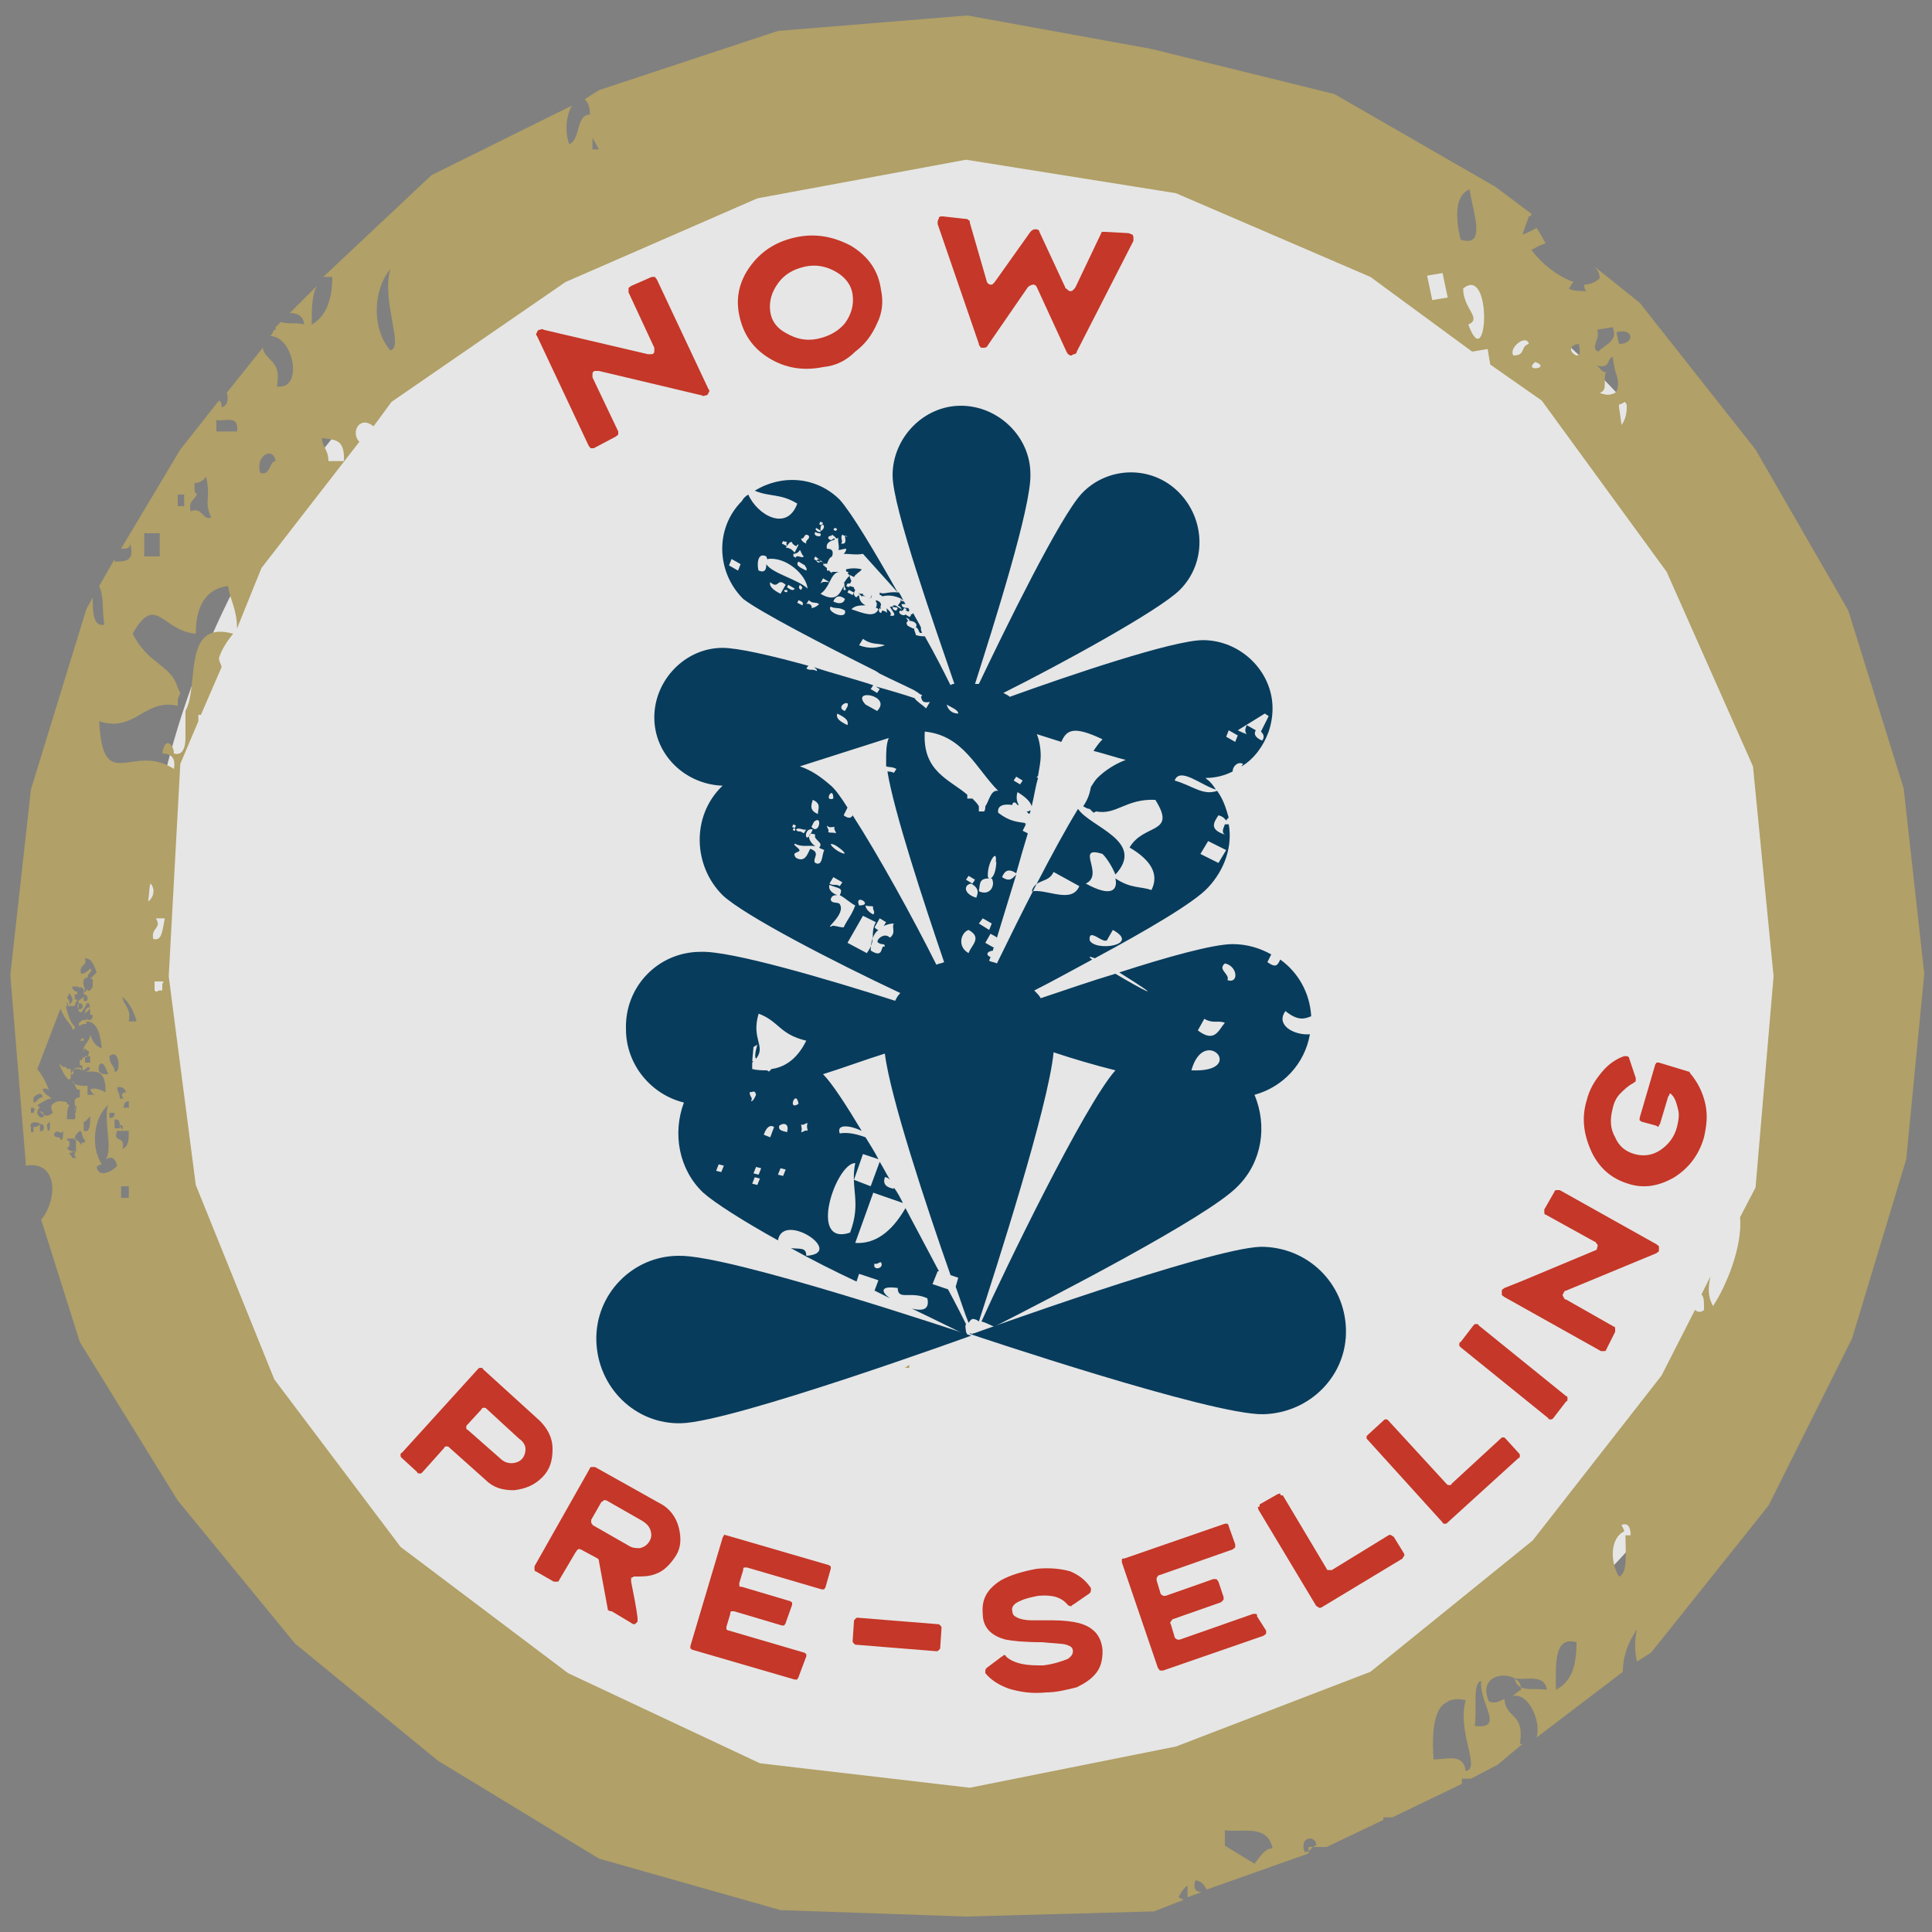 <?xml version="1.0" encoding="utf-8"?>
<!-- Generator: Adobe Illustrator 29.3.0, SVG Export Plug-In . SVG Version: 9.03 Build 55982)  -->
<svg version="1.0" id="Layer_8" xmlns="http://www.w3.org/2000/svg" xmlns:xlink="http://www.w3.org/1999/xlink" x="0px" y="0px"
	 viewBox="0 0 150 150" style="enable-background:new 0 0 150 150;" xml:space="preserve">
<rect x="0" y="0" width="150" height="150" fill="#808080" stroke="none"/>
<style type="text/css">
	.st0{opacity:0.8;fill:#FFFFFF;}
	.st1{fill:#083C5C;}
	.st2{fill:#B1A067;}
	.st3{fill:#C53728;}
</style>
<circle class="st0" cx="77.2" cy="75.9" r="66.3"/>
<g>
	<path class="st1" d="M97.9,96.8c-4,0.1-22.5,6.8-22.5,6.8s18.7,6.3,22.7,6.2c3.6-0.1,6.5-3,6.4-6.6S101.5,96.8,97.9,96.8z"/>
	<path class="st1" d="M46.3,104.1c0.1,3.6,3,6.5,6.6,6.4c4-0.1,22.5-6.8,22.5-6.8s-18.7-6.3-22.7-6.2
		C49.1,97.5,46.2,100.5,46.3,104.1z"/>
	<g>
		<path class="st1" d="M75,102.8c-0.3-0.6-0.8-1.6-1.4-2.7l-1.2-0.4l0.4-1l0.1,0c-0.8-1.5-1.7-3.2-2.6-4.9c-1.1,1.9-2.4,2.8-3.9,2.7
			l1.4-3.9l2.3,0.8c-0.2-0.4-0.4-0.8-0.7-1.2c0,0,0,0.1,0,0.1c-0.5-0.1-0.9-0.3-0.7-0.9c0.2,0,0.3,0.1,0.4,0.2
			c-0.3-0.5-0.5-0.9-0.8-1.4l-0.7,1.9l-1.3-0.5l0.7-2l1.2,0.4c-0.3-0.6-0.7-1.2-1-1.7c-0.8-0.3-1.5-0.4-2-0.3
			c-0.3-0.8,0.9-0.6,1.7-0.2c-1.2-2-2.3-3.7-3-4.4c1.6-0.5,3.2-1.1,4.8-1.6c0.4,3.3,3.2,11.8,5.1,17.2l0.6,0.2l-0.2,0.7
			c0.4,1.1,0.7,2.1,1,2.8c0.1-0.1,0.1-0.2,0.3-0.3c0.2,0,0.4,0.1,0.5,0.2c1.3-4,5.4-16.7,5.8-20.9c1.5,0.5,3.2,1,4.8,1.4
			c-2.4,2.7-8.6,15.5-10.4,19.5c0.4,0.1,0.7,0.3,1,0.4c4.3-2.2,16.6-8.5,18.9-10.9c1.9-1.9,2.3-4.7,1.3-7.1c2.2-0.6,3.9-2.4,4.3-4.7
			c-1.2,0.1-2.7-0.7-1.9-1.8c1,0.8,1.5,0.6,2,0.4c-0.1-1.8-1-3.4-2.4-4.4c-0.2,0.4-0.3,0.7-1,0.2l0.3-0.6c-0.9-0.5-1.9-0.8-3-0.8
			c-1.5,0-5.1,1-8.8,2.2c4,2.5,1.7,1.3-0.3,0.1c-2,0.6-4,1.3-5.8,1.9c-0.1-0.2-0.3-0.4-0.5-0.6c1.4-0.7,3-1.6,4.5-2.4
			c-0.3-0.2-0.3-0.3,0.2-0.1c3.9-2.1,7.7-4.3,8.8-5.5c1.3-1.4,1.9-3.2,1.6-4.9c-0.1,0-0.2,0-0.3,0c-0.1,0.3-0.3,0.6,0,0.8
			c-1.2-0.4-0.9-0.9-0.5-1.5c0.4,0.1,0.5,0.3,0.6,0.4c0.1-0.1,0.1-0.2,0.2-0.2c-0.2-0.7-0.4-1.4-0.9-2.1c-1.1,0.4-1.9-0.4-3.3-0.8
			c0.4-1.1,2.1,0.4,3.2,0.7c-0.2-0.3-0.4-0.6-0.7-0.8c0,0-0.1-0.1-0.1-0.1c0.8,0,1.5-0.2,2.1-0.5c0-0.4,0.4-0.8,0.8-0.6
			c0,0.1-0.1,0.1-0.1,0.2c1-0.6,1.7-1.6,2.1-2.7c-0.1-0.2-0.2-0.3,0,0c0.2-0.6,0.3-1.2,0.3-1.8c0-2.9-2.5-5.3-5.4-5.3
			c-2.3,0-10.3,2.7-15,4.4c-0.1-0.1-0.3-0.2-0.5-0.3c4.4-2.2,12.1-6.4,13.7-8c2.1-2.1,2-5.5-0.1-7.6c-2.1-2.1-5.5-2-7.5,0.1
			c-1.7,1.8-6,10.6-8,14.8c-0.1,0-0.2,0-0.3,0c1.4-4.4,4.4-13.8,4.3-16.3c0-2.9-2.5-5.3-5.4-5.3c-2.9,0-5.3,2.5-5.3,5.4
			c0,2.5,3.3,11.8,4.8,16.2c-0.1,0-0.2,0-0.3,0.1c-0.5-1-1.2-2.4-2-3.8c-0.2,0-0.4,0-0.7-0.1c0-0.2-0.2-0.4-0.1-0.6
			c0,0,0,0.1-0.1,0.1l-0.2-0.1c0,0,0,0,0,0c0,0,0,0,0,0l-0.2-0.1c-0.2-0.2-0.1-0.3,0-0.4c-0.1-0.2-0.3-0.4,0.1-0.1c0,0,0,0,0,0.1
			c0.3,0,0.7,0.2,0.5,0.5c0.3,0.1,0.2,0.6,0.5,0.4c-0.1-0.1-0.1-0.2-0.1-0.4c-0.2-0.4-0.4-0.7-0.6-1.1l-0.1,0.1
			c-0.1,0-0.1,0-0.1-0.1c0,0.1,0.1,0.2-0.1,0.3c-0.1-0.1-0.2-0.1-0.3-0.2c-0.1,0.2-0.7-0.1-0.4-0.3l0.2,0.1C70,47.5,70,47.4,70,47.3
			c-0.2-0.1-0.3-0.2-0.5-0.3c-0.1,0-0.2,0-0.2,0.1c0.2,0.1,0.2,0,0.4,0.1l-0.1,0.2c-0.2,0-0.3-0.1-0.3-0.3c-0.1,0-0.1,0-0.2,0
			c0,0,0,0,0,0c0,0,0,0,0,0c0,0,0,0,0,0c0,0,0,0,0,0c0,0,0,0,0,0c0.1,0.3,0.7,0.8,0,0.7c0.2-0.2-0.1-0.4-0.3-0.6
			c0.1,0.1,0,0.3,0.1,0.4c-0.1-0.1-0.3-0.2-0.4-0.2l-0.1,0.2c-0.2-0.1-0.2-0.2-0.1-0.4l0.1,0.1c0-0.1-0.1-0.2,0-0.3
			c0-0.1,0-0.3-0.4-0.4c0,0,0,0.1,0,0.1c0.1,0.1,0.1,0.3,0,0.5c0.1,0,0.1,0,0.2,0.1c-0.3,0.7-1.2,0.3-2.1,0c0.3-0.3,0.7-0.3,1.1-0.3
			c-0.4-0.2-0.5-0.5-0.5-0.8c-0.1,0.1-0.2,0.1-0.2,0.2c-0.3-0.2-0.2-0.4-0.1-0.6c0,0,0,0,0,0c-0.1-0.1-0.1-0.1-0.1-0.2l-0.3-0.1
			c-0.1,0.1-0.1,0.1-0.3,0l0.1-0.2c0.1,0,0.1,0,0.2,0l0.1-0.2c-0.1-0.2-0.1-0.3-0.2-0.5l0.4,0.2c0.1-0.1,0.1-0.2,0.2-0.2
			c0-0.1,0.3-0.2,0.4-0.4c-0.4-0.1-0.8-0.1-1.2,0c0,0.1-0.1,0.2,0.2,0.2c0,0-0.1,0.1-0.1,0.1c0.1,0.1,0.1,0.1,0.2,0.2
			c-0.2,0.1-0.3,0.3-0.5,0.6c0,0,0,0,0.1,0c-0.2,0.2,0.3,0.6-0.1,0.5c0-0.1,0-0.2,0-0.3c-0.3,0.6-0.6,1.3-1.8,0.6
			c0.3-0.2,0.5-0.5,0.7-0.9c-0.2,0-0.5-0.1-0.7,0.1l0.2-0.4l0.5,0.3c0.2-0.4,0.4-0.8,0.8-0.8c-0.2,0-0.4,0-0.6,0c0,0,0,0.1,0,0.1
			c-0.1-0.1-0.2-0.1-0.2-0.2c-0.1,0-0.1,0-0.2,0c0-0.1,0-0.2,0-0.2c-0.1-0.1-0.2-0.1-0.2-0.2c0,0-0.1,0-0.1,0
			c0.2-0.4-0.4-0.2-0.7-0.5l0.1-0.2c0.1,0.1,0.6,0.4,0.7,0.6c0,0,0.1-0.1,0.2,0c0.1-0.3,0.2-0.5,0.4-0.6c0,0,0,0,0,0
			c0.1-0.3,0.1-0.6-0.4-0.6c-0.1-0.5,0.3-0.6,0.6-0.7c0,0,0,0,0-0.1c-0.2,0-0.2,0.3-0.5,0c0-0.3,0.3-0.1,0.3-0.3
			c0.1,0.1,0.3,0.2,0.3,0.3c0.1,0,0.2,0,0.2-0.1c-0.1,0.3,0.1,0.7,0,1c0.2,0,0.4-0.1,0.6-0.1c0,0.2-0.1,0.3-0.2,0.4
			c0.5,0,1,0.1,1.5,0l2.7,3c-1.8-3.2-3.6-6.2-4.5-7.2c-1.8-1.8-4.5-2-6.6-0.7c1.2,0.5,2,0.2,3.3,1c-0.8,2.2-3.1,0.9-3.8-0.7
			c-0.2,0.1-0.4,0.3-0.5,0.5c-2.1,2.1-2,5.5,0.1,7.6C59,47.5,63.8,50,68,52.1c0,0,0,0,0,0l0.3,0.2c1,0.5,1.9,0.9,2.7,1.3
			c0,0,0,0,0,0c0.1,0.1,0.2,0.1,0.3,0.2c0.1,0.1,0.2,0.1,0.3,0.2c0,0-0.1,0.1-0.1,0.1c0.1,0.3,0.1,0.5,0.7,0.4l-0.3,0.5
			c-0.3-0.3-0.7-0.5-0.9-0.8c-0.9-0.3-1.9-0.6-3-0.9l0.3,0.2l-0.2,0.3l-0.5-0.3l0.2-0.3c-1.5-0.5-3.1-0.9-4.6-1.4
			c0.1,0.1,0.3,0.2,0.2,0.3c-0.3-0.2-0.5,0-0.8-0.2c0.1-0.1,0.1-0.2,0.2-0.2c-2.9-0.8-5.5-1.4-6.7-1.4c-2.9,0-5.3,2.5-5.3,5.4
			c0,2.9,2.4,5.2,5.3,5.3c0,0-0.1,0.1-0.1,0.1c-2.3,2.3-2.2,6.1,0.1,8.4c1.7,1.6,8.7,5.2,13.8,7.6c-0.2,0.2-0.3,0.4-0.4,0.6
			c-5.3-1.7-12.8-3.9-15.1-3.8c-3.3,0-5.9,2.7-5.8,6c0,2.8,2,5.1,4.5,5.7c-0.9,2.4-0.4,5.2,1.5,7c0.9,0.8,3.1,2.2,5.8,3.7
			c0.4-2.3,5.3,1,2.2,1.2c0-0.7-0.5-0.5-1.2-0.6c1.6,0.9,3.4,1.8,5.1,2.6l0.2-0.6l1.5,0.5l-0.3,0.8c0.4,0.2,0.8,0.4,1.2,0.6
			c-0.7-0.5-0.8-1,0.6-0.8c0,1,1,0.2,2.3,0.8c0.2,0.9-0.4,1-1.2,0.8c2.5,1.2,4.3,2.1,4.3,2.1s0-0.1-0.1-0.3
			C75,103.2,74.9,103,75,102.8z M95.1,74.8c1,0.2,1.1,1.6,0.2,1.3C95.5,75.6,94.5,75.3,95.1,74.8z M93.5,79.1c0.7,0.4,1,0.1,1.6,0.3
			C94.6,80,94.3,81,93,80L93.5,79.1z M92.5,83.1C93.5,79.5,96.9,83.3,92.5,83.1L92.5,83.1z M93.8,65.3l1.4,0.7L94.6,67l-1.4-0.7
			L93.8,65.3z M98.2,55.4l0.3,0.2l-0.6,1.2c0.2,0.2,0.3,0.4,0.1,0.7c-0.5-0.2-0.7-0.5-0.5-0.8l-0.7-0.4c-0.1,0.2-0.2,0.5,0,0.7
			c-0.3-0.1-0.5-0.2-0.7-0.3L98.2,55.4z M95.4,56.7l0.7,0.4l-0.2,0.5l-0.7-0.4L95.4,56.7z M65.4,41.5c0.1,0.1,0.2,0.1,0.3,0.1
			l0.1,0.1l-0.2-0.1c0,0.2,0.2,0.7-0.3,0.6C65.5,42,65.2,41.8,65.4,41.5z M64.8,41c0.1,0,0.1,0,0.1,0l0.1,0.1
			c-0.1,0.1-0.1,0.2-0.3,0L64.8,41z M63.7,40.5l0.2,0.1l-0.1,0.2l-0.2-0.1L63.7,40.5z M63.4,41l0.3,0.2c0-0.2,0-0.3,0.1-0.5
			c0.4,0.1,0,0.6-0.1,0.5c0,0,0,0,0,0C63.8,41.5,63.1,41.1,63.4,41z M63.3,41.3c0.3,0.2,0.5,0,0.4,0.3
			C63.6,41.7,63.1,41.6,63.3,41.3z M57.3,44.3l-0.7-0.4l0.2-0.5l0.7,0.4L57.3,44.3z M62.2,41.8c0.3,0.1,0.2-0.5,0.6-0.2
			c0.1,0.3-0.3,0.3-0.2,0.6C62.3,42.1,62.2,41.9,62.2,41.8z M62.6,44.3c-0.4-0.2-0.9-0.4-0.6-0.7l0.5,0.3
			C62.5,44,62.7,44.1,62.6,44.3z M62.4,43.2c-0.1,0.2-0.6-0.2-0.6,0.1l-0.2-0.1c0-0.1,0-0.2,0-0.2c0.2,0,0.4-0.1,0.5-0.3
			C62.2,42.8,62.2,43,62.4,43.2z M61.5,42.1c0,0.1,0.1,0.2,0.3,0.3c0.1,0,0.1-0.2,0.2-0.1l-0.3,0.6c-0.3-0.3-0.3-0.3-0.7-0.4
			C61.2,42.3,61.3,42,61.5,42.1z M60.8,42c0.1,0.1,0.2,0,0.3,0.1c-0.1,0.1,0,0.2,0,0.3l-0.4-0.2L60.8,42z M58.9,44.3
			c-0.1-0.2-0.2-1.5,0.6-1.1c0,0.1,0.1,0.2,0.1,0.3c0,0,0,0,0-0.1c1.4-0.2,3,1.2,3.1,2.3c-0.7-0.7-2.8-1.2-3.2-1.9
			C59.5,44.2,59.4,44.5,58.9,44.3z M62.3,45.6l-0.1,0.2c-0.2-0.1-0.2-0.2-0.1-0.4L62.3,45.6z M59.8,45.2c0.7,0.6,0.5-0.4,1.2,0.2
			l-0.4,0.7C60,45.8,59.7,45.5,59.8,45.2z M61.1,45.8C61.3,46.2,60.5,45.8,61.1,45.8L61.1,45.8z M61.1,45.6l0.1-0.2l0.5,0.3
			C61.6,45.9,61.4,45.8,61.1,45.6z M62.3,47l-0.4-0.2l0.1-0.2C62.3,46.7,62.4,46.8,62.3,47z M63,47.2c0.1-0.2-0.2-0.4-0.4-0.3
			l0.2-0.3c0.3,0.3,0.5,0.1,0.8,0.3C63.4,47.1,63.2,47.2,63,47.2z M63.4,43.6l0.1-0.2l0.2,0.1l-0.1,0.2L63.4,43.6z M65.6,46.5
			c-0.1,0.4-0.5,0.4-0.9,0.2C64.8,46.4,65.1,46.1,65.6,46.5z M64.5,47.1c0.4,0.2,0.6,0,1.1,0.3C65.8,48.2,64.1,47.5,64.5,47.1z
			 M65.8,46l0.1-0.2l0.4,0.2l-0.1,0.2L65.8,46z M66.7,50.1l0.3-0.5c0.7,0.5,1.1,0.3,1.7,0.5C68.1,50.3,67.5,50.4,66.7,50.1z
			 M75.2,74c-0.9-0.5-0.6-1.6,0-1.8C76.3,72.8,75.4,73.4,75.2,74z M75.8,69.7c-1-0.3-1-1-0.4-1.1C76.1,69,75.9,69.4,75.8,69.7z
			 M75,68.3l0.2-0.3l0.5,0.3l-0.2,0.3L75,68.3z M76.7,68.1c-0.1-1.1,0.8-2.4,0.6-1.1c0.1-0.6,0.1,1-0.4,1.2c0,0,0,0,0.1,0
			c0.3,0.5-0.1,1.4-1,1c0.1-0.6,0-1,0.8-1C76.7,68.1,76.7,68.1,76.7,68.1z M76.3,71.3l0.7,0.4l-0.2,0.5L76,71.7L76.3,71.3z
			 M80.1,69.2c0.3-1,1.3-0.6,1.7-1.5l2,1.1C83.2,70.2,81.3,69,80.1,69.2z M84.6,73c-0.1-1.1,1.2,0.5,1.4-0.1l0.4-0.7
			C88.6,73.4,85,73.9,84.6,73z M78.9,60.3l0.5,0.3l-0.2,0.3l-0.5-0.3L78.9,60.3z M78.6,62.5c0-0.1,0-0.1,0.1-0.2
			c0.2,0,0.2,0.1,0.3,0.2c0,0,0.1,0,0.1,0c-0.2-0.3-0.2-0.7-0.1-1c0.5,0.3,1,0.7,1.1,1.1c0.2-0.8,0.3-1.6,0.5-2.2c0,0-0.1,0-0.1-0.1
			c0,0,0.1,0,0.1-0.1c0.1-0.6,0.2-1.1,0.2-1.5c0-0.6-0.1-1.2-0.3-1.7c0.6,0.2,1.3,0.4,1.9,0.6c0.4-0.9,0.9-1.3,3.2-0.2
			c-0.3,0.3-0.5,0.6-0.7,0.9c0.8,0.2,1.7,0.5,2.5,0.7c-0.8,0.3-1.6,0.8-2.2,1.4c-0.2,0.2-0.3,0.4-0.5,0.7c-0.1,0.5-0.2,0.9-0.6,1.5
			c0.2,0.1,0.3,0.2,0.5,0.2l0.3,0.3l0.2-0.1c1.6,0.3,2.3-1,4.6-0.9c1.7,2.7-0.9,1.8-2,3.7c1.7,1,2.3,2.1,1.7,3.3
			c-0.9-0.3-1.6-0.1-2.8-0.9c0.2,0.9-0.3,1.5-2.3,0.4c1.5-0.7-0.9-3,1.3-2.3c0.4,0.4,0.8,1.1,1,1.6c2.4-2.6-2-3.7-2.9-5.1
			c-1.9,3.1-4.5,8.3-6.3,12c-0.2-0.1-0.4-0.1-0.6-0.2c0-0.1,0.1-0.2,0.1-0.3c-0.3-0.1-0.4-0.4,0.2-0.5c0-0.1,0-0.2,0.1-0.2l-0.7-0.4
			l0.4-0.7c0.2,0.1,0.4,0.2,0.5,0.3c0.5-1.6,1-3.3,1.5-4.9c-0.3,0.3-0.5,0.6-1.1,0.2c0.2-0.5,0.5-0.7,1.1-0.3
			c0.3-1.1,0.6-2.1,0.9-3.1l-0.4-0.2l0.3-0.6c0,0,0,0.1-0.1,0.1c0,0,0-0.1,0-0.1c-0.6-0.1-1.2-0.1-2.1-0.8
			C77.4,62.5,78,62.4,78.6,62.5z M74.4,55.4c-0.5,0-0.8-0.3-0.9-0.7C73.8,54.9,74.4,55.1,74.4,55.4z M71.8,56.8c3,0.3,4,2.9,5.7,4.6
			c-0.6-0.1-0.7,0.8-1,1.2c0,0.1,0,0.3-0.1,0.4c-0.1,0-0.3,0-0.4,0c0-0.1,0-0.2,0-0.4c-0.1-0.2-0.3-0.4-0.5-0.6c0,0,0,0,0,0
			c-0.1,0-0.3,0-0.4,0c0-0.1,0-0.2,0-0.3C73.7,60.5,71.6,59.9,71.8,56.8z M68.1,55.2l-0.9-0.5C66,53.4,69.3,54,68.1,55.2z
			 M65.8,54.6c0.1,0.2-0.1,0.4-0.2,0.6C65,55,65.5,54.5,65.8,54.6z M65,55.4c0.6,0.3,0.9,0.5,0.8,0.9C65.2,56,64.9,55.8,65,55.4z
			 M62.6,64.4l-0.2,0.3c-0.4-0.3-0.4,0-0.6-0.3C62,64.2,62.4,64.5,62.6,64.4z M63.2,63.8c0.7-0.6,0.4,1.1-0.2,0.4L63.2,63.8z
			 M63.1,62.1c0.7,0.3,0.4,0.7,0.4,1.1C62.8,62.9,63,62.5,63.1,62.1z M63.1,64.4C62.5,65.9,62.3,64.2,63.1,64.4L63.1,64.4z
			 M61.7,64.3l-0.2-0.1l0.1-0.2l0.2,0.1L61.7,64.3L61.7,64.3C61.9,64.7,61.3,64.4,61.7,64.3z M63.3,67c-0.3-0.3,0.5-0.8-0.4-1.1
			c-0.2,0.4-0.4,1.1-1.1,0.7c-0.5-0.6,0.7-0.3,0.1-0.8c-0.1-0.1-0.3-0.2-0.2-0.3c0.6,0.3,1,0.1,1.6,0.2c-0.6-0.4-0.7-1.2,0-0.9
			c-0.2,0.4,0.7,0.6,0.3,1c0.1,0.1,0.2,0.1,0.4,0.2C63.8,66.3,63.9,67.3,63.3,67z M64.6,71.9c-0.7,0.3,1.1-0.9,0.6-1.7
			c-0.1-0.2-0.7,0-0.7-0.4c0.1-0.3,0.3-0.3,0.5-0.3c-0.5-0.2-0.7-0.5-0.6-0.8c0.7,0.3,1.1,0.2,0.8,0.8c0.4,0.2,0.8,0.6,1.2,0.8
			c-0.3,0.8-0.5,0.9-0.9,1.7C65.1,72,64.7,71.8,64.6,71.9z M64.8,64.2c-0.1,0.2,0.1,0.3,0.1,0.5c-0.2-0.1-0.4,0-0.6-0.1
			c0.1-0.2-0.1-0.3-0.1-0.5C64.4,64.3,64.6,64.2,64.8,64.2z M64.7,62C63.9,62.3,64.7,60.9,64.7,62L64.7,62z M65.3,66.2
			c-0.5-0.2-1.2-0.9-0.5-0.6C65.2,65.8,66,66.5,65.3,66.2z M65.4,68.5l-0.2,0.3c-0.3-0.2-0.5,0-0.8-0.2l0.3-0.5L65.4,68.5z
			 M65.8,73.2l1.2-2.1l1,0.5c-0.5,0.9,0.1,1.3-0.7,2.4L65.8,73.2z M66.7,70.3C66.3,69.3,67.9,70.3,66.7,70.3L66.7,70.3z M67.8,71
			c-0.4-0.2-0.6-0.5-0.6-0.7c0.3,0.1,0.4,0,0.6,0.1C67.7,70.6,68,70.8,67.8,71z M69.1,72.8c-0.5-0.5-1.2,0.3-0.9,0.4
			c0.3,0.2,0.5,0,0.5,0.3c-0.4-0.2,0,1-1.1,0.3c0-0.7,0.2-1.3,0.6-1.6c-0.1,0-0.2-0.1-0.3-0.2l0.4-0.7l0.5,0.3
			c-0.1,0.1-0.1,0.2-0.2,0.3c0.2-0.1,0.5-0.2,0.8-0.2C69.2,72,69.6,72.4,69.1,72.8z M66.2,63.3c-0.1,0.2-0.3,0.3-0.7,0l0.3-0.6
			c-0.5-0.8-1-1.5-1.4-1.8c-0.7-0.6-1.4-1.1-2.3-1.4c2.2-0.7,4.7-1.5,6.9-2.2c-0.2,0.5-0.2,1.1-0.2,1.7c0,0.1,0,0.3,0,0.5
			c0.3,0.1,0.4,0,0.8,0.2l-0.2,0.3c-0.2-0.1-0.4-0.1-0.5-0.1c0.5,3.1,2.8,10.1,4.4,14.8c-0.2,0.1-0.4,0.1-0.6,0.2
			C70.9,71.3,68.2,66.4,66.2,63.3z M56,91l-0.4-0.1l0.2-0.5l0.4,0.1L56,91z M58.2,84.8c0.3,0,0.4-0.2,0.5,0.2
			c-0.1,0.2-0.2,0.5-0.4,0.5C58.5,85.2,58.2,85.2,58.2,84.8z M58.8,92l-0.4-0.1l0.2-0.5l0.4,0.1L58.8,92z M58.9,91.2l-0.4-0.1
			l0.2-0.5l0.4,0.1L58.9,91.2z M59.8,88.3l-0.5-0.2c0.2-0.6,0.5-0.8,0.8-0.6L59.8,88.3z M60.8,91.3l-0.4-0.1l0.2-0.5l0.4,0.1
			L60.8,91.3z M61.1,87.9c-0.3-0.1-0.7-0.1-0.6-0.5C60.9,87.1,61.3,87.3,61.1,87.9z M62,85.7C61.1,86.3,61.8,84.5,62,85.7L62,85.7z
			 M62.7,87.8c-0.2-0.1-0.3,0.1-0.5,0.1c0.1-0.3,0-0.4,0-0.6c0.2,0.1,0.3-0.1,0.5-0.1C62.6,87.5,62.7,87.6,62.7,87.8z M59.9,83
			c-0.1,0.1-0.1,0.1-0.2,0.2c0,0-0.1-0.1-0.2-0.1c-0.3,0-0.7,0-1.1-0.1l0-0.5c0,0,0,0,0.1-0.1c0,0,0,0-0.1,0l0.1-1.1
			c0.1-0.1,0.2-0.1,0.3-0.2c-0.2,0.7-0.2,1-0.1,1.1c0.8-1-0.4-1.5,0.2-3.5c1.6,0.6,1.6,1.6,3.7,2.1C62.1,81.8,61.3,82.8,59.9,83z
			 M66.4,90.3c-0.4,2,0.5,3-0.4,5.4C62.7,96.8,64.9,90.3,66.4,90.3z M67.9,98.1c0.2,0.1,0.3-0.1,0.5-0.1
			C68.7,98.5,67.7,98.7,67.9,98.1z"/>
		<path class="st1" d="M75.3,103.5c0.1,0.1,0.1,0.2,0.1,0.2s0-0.1,0-0.1C75.4,103.5,75.4,103.5,75.3,103.5z"/>
		<path class="st1" d="M80,62.9C80,63,80,63,80,62.9C79.9,63,79.8,63,79.7,63c0.1,0.1,0.2,0.2,0.2,0.2C80,63.1,80,63,80,62.9z"/>
		<path class="st1" d="M70.3,46.9c-0.2-0.3-0.3-0.6-0.5-0.9c-0.9-0.1-1.2,0.2-1.5,0c0,0.1,0,0.1,0,0.2c0.1,0,0.1,0,0.2,0.1
			c0.4-0.1,0.9-0.1,1.5,0.2c-0.1,0.3-0.2,0.4-0.3,0.5c0.2,0.1,0.3,0.2,0.3,0.4c0,0,0,0,0.1,0l0,0l0.1-0.2l0.2,0.1l-0.1,0.1
			c0.1,0,0.1,0,0.2,0.1c0,0,0.1-0.1,0.1-0.1c0-0.1-0.1-0.2-0.1-0.2c-0.2,0-0.5,0-0.5-0.3C70.1,46.9,70.2,46.9,70.3,46.9z M69.9,46.6
			l0.1-0.1l0.2,0.2C70.1,46.7,70.1,46.7,69.9,46.6z"/>
		<path class="st1" d="M75.5,103.5c0,0.1-0.1,0.1-0.1,0.1s0.1,0,0.2-0.1C75.6,103.6,75.5,103.6,75.5,103.5z"/>
		<path class="st1" d="M67.6,46.5c0-0.1,0-0.2,0.1-0.3L67.6,46.5L67,46.2l0-0.1c0,0-0.1,0-0.1,0c0,0,0,0,0,0c-0.1,0-0.2,0-0.3-0.1
			c0.1,0.1,0.2,0.2,0.3,0.3c0,0,0,0,0,0C67.1,46.2,67.4,46.4,67.6,46.5z"/>
	</g>
</g>
<g>
	<g id="Layer_1_00000082358250315578777720000015410056693252822179_">
		<g>
			<g>
				<path class="st2" d="M143.5,47.4l-7.2-12.5l-9-11.4l-3.5-2.8c0.2,0.2,0.4,0.5,0.4,0.9c-0.4,0.4-0.9,0.5-1.2,0.5
					c0,0.2,0,0.4,0.2,0.5c-0.5,0-1.1,0-1.4-0.2c0.2-0.2,0.2-0.4,0.4-0.5c-1.2-0.4-2.5-1.4-3.3-2.5c0.4-0.2,0.7-0.4,1.1-0.5
					c-0.2-0.4-0.5-0.9-0.7-1.2c-0.4,0.2-0.7,0.4-1.1,0.5l0.5-1.4c0,0,0.2,0,0.2-0.2l0,0l-2.8-2.1l-12.5-7.2L89.4,3.8L75.1,1.2
					L60.4,2.4L46.5,7l-1.1,0.7c0.2,0.2,0.4,0.5,0.4,1.2c-1.1,0-0.7,1.9-1.6,2.3c-0.4-1.1-0.2-2.3,0.2-3l-10.9,5.4l-8.4,7.9
					c0.2,0,0.4,0,0.7,0c0,2.1-0.7,3.2-1.6,3.7c0-1.1,0-2.3,0.4-3l-1.4,1.4l-0.7,0.7c0.5,0,1.1,0.2,1.1,0.9c-0.5-0.2-1.2,0-1.8-0.2
					l-0.4,0.4v0.2c0,0-0.2,0-0.2,0.2L21,26.1c1.8,0,2.6,4.2,0.5,3.9c0.4-2.1-0.9-1.9-1.1-3l-2.8,3.5c0.2,0.5,0,1.1-0.4,1.1
					c0-0.2,0-0.4-0.2-0.5L14,34.9l-4.6,7.7c0.4,0,0.7,0,0.7-0.4c0.4,1.4-0.4,1.4-1.2,1.4v-0.2l-1.2,2.1c0.4,0.9,0.2,1.8,0.4,3
					c-0.9,0.2-0.9-1.1-0.9-2.1l-0.5,0.9L2.4,61.3L0.8,75.7l1.2,14.6v0.2c2.5-0.4,2.5,2.6,1.2,4.2l3,9.5l7.6,12.3l9.1,11.1l11.1,9.1
					l12.5,7.6l14.1,4l14.4,0.5l14.6-0.4l2.3-0.9l-0.4-0.2c0.2-0.4,0.4-0.7,0.7-0.9v0.9l1.1-0.4c-0.4,0-0.7-0.2-0.5-0.9
					c0.5,0,0.7,0.4,0.9,0.7l7.9-2.8v-0.5h1.2l0,0h0.2l4.4-2.1v-0.2h0.7l5.4-2.6v-0.4c0.2,0,0.4,0,0.7,0l2.1-1.1l1.9-1.6H118
					c0.4-2.5-1.1-1.9-1.2-3.5c-0.4,0.2-0.7,0.4-1.2,0.2c-1.1-2.5,2.6-2.5,2.5-0.9c-0.4,0.2-0.5,0.4-0.7,0.5c1.2-0.4,2.3,1.9,1.9,3.2
					l6.7-5.1c0-1.2,0.4-2.3,1.1-3.3c-0.2,0.7-0.2,1.8,0,2.5l1.1-0.7l9.1-11.4l6.5-13l4.2-13.9l1.4-14.4l-1.6-14.4L143.5,47.4
					L143.5,47.4z M125.7,26.7l-0.2-0.9C126.8,25.4,127,26.7,125.7,26.7z M126.3,31.6c0,0.7-0.2,1.1-0.4,1.4l-0.2-1.4l0,0v-0.2
					c0.2,0,0.4-0.2,0.5-0.2C126.3,31.4,126.3,31.4,126.3,31.6L126.3,31.6L126.3,31.6L126.3,31.6z M125.4,30.5c0,0.2,0,0.2,0,0.2
					V30.5c-0.4,0.2-0.7,0.2-1.2,0c0.7-0.2,0.2-1.1,0.5-1.6c-0.4,0-0.5-0.4-0.7-0.5c1.1,0.2,0.7-0.5,1.2-0.7l0.2,1.1l0,0
					C125.7,29.5,125.7,30.2,125.4,30.5L125.4,30.5z M124,25.6l1.2-0.2c0.5,1.1-0.7,1.4-1.1,1.9C123.4,27,124.3,26.3,124,25.6
					L124,25.6z M122.6,26.7c0,0.4,0.2,0.9-0.2,0.9C121.9,27.4,121.7,26.8,122.6,26.7z M119.2,28.1C120.5,28.6,118.2,28.9,119.2,28.1
					L119.2,28.1z M118.7,26.7c-0.7,0.2-0.2,0.9-1.2,0.9C117.1,27,118.5,25.9,118.7,26.7z M114,25.2c1.1-0.5-0.4-1.2-0.4-2.8
					C115.9,20.5,115.5,29.3,114,25.2z M114.1,14.7c0.2,1.6,1.4,4.6-0.7,3.9C112.9,16.5,113.1,15.1,114.1,14.7z M112,21.2l0.4,1.9
					l-1.2,0.2l-0.4-1.9L112,21.2z M46,10.7L46,10.7l0.5,0.9H46V10.7L46,10.7z M30.3,20.9c-0.7,2.5,1.1,6.1,0,6.3
					C28.9,25.6,28.9,22.6,30.3,20.9z M26.7,35.8h-1.2c0-0.9-0.5-1.1-0.5-1.8C25.8,34.2,26.8,33.9,26.7,35.8z M21.4,35.8
					c-0.5,0-0.4,1.2-1.2,0.9C19.8,35.4,21.2,34.6,21.4,35.8z M16.8,32.6c0.5,0.2,1.8-0.5,1.6,0.9h-1.6V32.6z M15.1,37.5
					c0.4,0,0.7-0.2,0.9-0.5c0.4,1.8-0.2,1.8,0.4,3.2c-0.7,0.2-0.7-0.9-1.6-0.5c-0.2-0.9,0.4-0.9,0.5-1.4
					C15.1,38.4,15.1,38.1,15.1,37.5L15.1,37.5z M13.8,38.4h0.5v0.9h-0.5V38.4z M11.2,41.4h1.2v1.8h-1.2V41.4z M6.6,74.4
					c0.5,0,0.7,0.5,0.9,1.1C7.3,75.7,7.2,75.8,7,76h0.2v0.2l0,0l0,0v0.4c-0.2,0.4-0.4,0.4-0.4,0.2c-0.2,0.2-0.4,0.5-0.2,0l0,0
					c-0.2-0.4-0.2-0.9,0.2-0.9c0-0.4,0.5-0.5,0.2-0.7c-0.2,0.2-0.4,0.4-0.7,0.4C6.1,74.8,6.8,75.1,6.6,74.4L6.6,74.4z M5.9,76v0.2
					l0,0V76L5.9,76z M5.4,77.1c0.2,0.4,0.4,0.5,0,0.9c0-0.2,0-0.4-0.2-0.5L5.4,77.1z M5.2,77.8c0,0,0.2,0.2,0,0.4l0,0V77.8L5.2,77.8
					z M2.6,85v0.2c0.2-0.2,0.7-0.5,0.7,0c-0.4,0-0.4,0.4-0.7,0.4c0-0.2,0-0.2,0-0.4V85z M2.4,86.4C2.4,86.2,2.2,86.2,2.4,86.4V86
					c0.2,0,0.4,0,0.2,0.4H2.4L2.4,86.4z M3.1,87.8v-0.5c-0.2,0.2-0.4,0.2-0.5,0.2v0.4H2.4v-0.4h0.2c0,0,0,0-0.2,0
					c-0.2-0.5,0.7-0.4,0.7-0.2l0,0C3.5,87.1,3.5,88,3.1,87.8L3.1,87.8z M3.7,87.8c0-0.4-0.2-0.5,0.2-0.7C3.8,87.2,4,87.8,3.7,87.8z
					 M4.7,88.5c0-0.4-0.5,0-0.5-0.5c0.4-0.4,0.4,0.2,0.7-0.2C4.9,88.3,4.9,88.5,4.7,88.5z M4.5,85.5L4.5,85.5
					c-0.4,0.2-0.7,0.2-0.4,0.9c-0.5,0.4-0.7,0.2-1.1-0.2l0,0c0.2,0.2,0.4,0,0.4,0.5c-0.4,0.2-0.4-0.2-0.5-0.2c0-0.2,0-0.4,0.2-0.5
					l-0.2-0.2c0.4-0.2,0.7-0.5,1.1-0.5C3.7,85,3.5,85,3.3,84.6c0.2-0.2,0.4,0,0.5,0c-0.2-0.5-0.5-1.1-0.9-1.6l1.8-4.7
					c0.4,1.1,0.9,1.2,0.9,1.6h0.2v-0.2c-0.4-0.4-0.5-0.9-0.7-1.6c0.4,0,0.5,0,0.7,0c0-0.2,0.2-0.4,0.2-0.5l0,0l0,0H5.8v-0.4h0.2
					v-0.2c-0.2,0-0.4-0.2-0.4-0.4h0.5v0.2c0-0.2,0.2-0.2,0.4,0c0,0.2,0,0.2,0,0.4c0.4,0,0.4,0.7,0,0.5v-0.4c0,0.2-0.2,0.2-0.4,0.4
					c0,0.4,0,0.4,0,0.7l0.2,0.2c-0.2-0.4-0.4-0.4-0.2-0.7h0.2c0.2,0.2,0.2,0.4-0.2,0.5c0,0,0,0.2,0.2,0.2l0,0l0,0l0,0l0,0l0,0
					c0.4-0.4,0.5-1.2,0.7-0.4c-0.4,0-0.4,0.4-0.4,0.5c0.2-0.2,0.2-0.2,0.4-0.4c0,0.2,0,0.4,0,0.5h0.2c0,0.4-0.2,0.4-0.4,0.4v-0.2
					c0,0.2-0.2,0.2-0.4,0.2c-0.2,0.2-0.4,0.2-0.2,0.5l0,0c0-0.2,0.4-0.2,0.5-0.2v-0.2c0.9,0,1.1,1.1,1.2,2.1
					c-0.5-0.2-0.7-0.5-0.9-1.1c0,0.5-0.4,0.7-0.5,1.1c0.2,0,0.2,0.2,0.4,0.2c0,0.5-0.2,0.5-0.5,0.5l0,0c0,0.2,0,0.2-0.2,0.2v0.4
					c0.2,0,0.2,0,0.2,0.4H6.3c0-0.2,0-0.2,0-0.2H5.9c-0.2,0.2-0.4,0.4-0.4,0.5V83c-0.2,0-0.4,0-0.4-0.2c-0.2,0.2-0.4-0.2-0.5-0.2
					c0.2,0.5,0.4,0.9,0.7,1.2c0.2,0,0.2,0,0.2-0.4h0.2c0-0.2,0-0.2,0-0.4c0,0,0.4,0,0.5,0l0,0C6.6,83.4,6.8,82.5,7,83
					c0,0-0.2,0.2-0.4,0.2c0.9,0,1.6-0.2,1.6,1.6c-0.4-0.2-0.9-0.4-1.2-0.2c0,0,0.2,0.4,0.4,0.4H6.8v-0.7c-0.5,0-1.1,0-1.2-0.4
					c0.2,0.2,0.2,0.4,0.4,0.7c0,0,0,0,0.2,0c0,0.2,0,0.2,0,0.4v0.2c-0.2,0-0.2,0-0.4,0.2c0,0.2,0,0.2,0,0.4c0,0,0,0,0.2,0.2
					c-0.5,0,0,0.5-0.2,0.9H5.2c0-0.2,0-0.9,0.2-1.1c0,0-0.2,0-0.2-0.2C5.1,85.5,4.7,85.5,4.5,85.5L4.5,85.5z M8.4,83.4
					c-0.4,0-0.9,0-0.7-0.7C8,82.3,8.2,82.9,8.4,83.4z M7,82v0.5H6.6V82H7z M5.9,86v0.4H5.8V86H5.9z M5.9,89.9H5.6
					c0-0.2-0.2-0.2-0.2-0.4c0.2,0,0.2,0,0.4-0.2v0.5H5.9z M5.9,89.5c-0.2-0.2-0.5,0-0.7-0.4c0.2,0,0.2-0.2,0.2-0.5
					c0,0-0.2,0-0.2-0.2h0.7C5.9,89,5.9,89,5.9,89.5L5.9,89.5z M6.5,88.7c-0.2,0-0.2,0.2-0.2,0.2c-0.2-0.4-0.4-0.4-0.5-0.4
					c0-0.4,0.2-0.5,0.4-0.7c0.2,0,0.2,0.7,0.4,0.7V88.7L6.5,88.7z M6.5,87.8v-0.7c0.2,0,0.4-0.4,0.5-0.4C7,87.2,7,88,6.5,87.8
					L6.5,87.8z M7.5,90.6c0,0,0.2-0.2,0.4-0.2l0,0C7,89,7.3,86.7,8.4,85.8c-0.4,1.1,0.4,3.5-0.2,4.2c0.4-0.2,0.7-0.2,0.9,0.5
					C8.9,90.8,7.7,91.6,7.5,90.6z M9.1,87.8H10c0,0.7,0,1.2-0.5,1.4C9.8,88.1,8.7,88.8,9.1,87.8z M8.9,87.6v-0.7
					c0.4,0,0.4,0.2,0.4,0.7H8.9z M9.3,87.4C9.6,87.1,9.6,88.1,9.3,87.4L9.3,87.4z M10,86H9.6c0-0.4,0.2-0.5,0.4-0.5V86z M9.6,85.3
					H9.3c0-0.5-0.2-0.5-0.2-0.9c0.4,0,0.5,0,0.7,0.4C9.4,84.8,9.4,85.1,9.6,85.3L9.6,85.3z M8.9,83.2c0-0.5-0.4-0.5-0.4-1.2
					C9.3,81.3,9.4,83.4,8.9,83.2z M8.9,86.4c0,0.4-0.2,0.4-0.4,0.4v-0.4H8.9z M10,93H9.4v-0.9H10L10,93z M10,79.3
					c0.2-1.1-0.4-1.2-0.5-1.9c0.5,0.4,0.9,1.1,1.1,1.9H10L10,79.3z M11.7,68.6c0.4,0.5,0.2,1.1-0.2,1.4
					C11.6,69.3,11.6,68.6,11.7,68.6z M12.1,71.3h0.7c-0.2,0.9-0.2,1.8-0.9,1.6C11.7,72,12.6,72.1,12.1,71.3z M12.6,76.5v0.4h-0.2
					l0,0c-0.2,0-0.2,0.2-0.4,0v-0.7h0.7C12.6,76.4,12.6,76.4,12.6,76.5L12.6,76.5L12.6,76.5z M97.4,144.7l-2.3-1.4v-1.2
					c1.4,0.2,3.3-0.5,3.7,1.4C98.2,143.5,97.8,144.2,97.4,144.7L97.4,144.7z M102.2,143.3c-0.4,0-0.4,0.5-0.9,0.5
					C100.8,142.6,102.2,142.4,102.2,143.3z M113.8,137.5c-0.2-1.4-1.4-0.9-2.5-0.9c-0.2-3,0.2-5.1,2.5-4.6
					C113.1,134.5,115,137.3,113.8,137.5L113.8,137.5z M114.5,134c0.2-1.4-0.2-3.3,0.5-3.5C114.8,132.2,116.9,134.3,114.5,134z
					 M117.6,130.3c0.9,0.2,2.3-0.4,2.5,0.9C119.2,131,117.8,131.5,117.6,130.3z M120.8,131.2c0-1.9-0.2-4.2,1.6-3.7
					C122.4,129.6,121.9,130.6,120.8,131.2z M126.6,119.2h-0.4c0,1.2,0.2,3-0.5,3.2c-0.7-1.1-0.7-3,0.4-3.5c0-0.2-0.2-0.4-0.2-0.5
					C126.1,118.3,126.6,118.2,126.6,119.2L126.6,119.2z M136.3,92.2l-1.2,2.3c0.2,2.3-1.1,5.4-2.1,6.9c-0.4-0.7-0.4-1.4-0.2-2.3
					l-0.7,1.4c0.2,0.2,0.2,0.5,0.2,1.2c-0.2,0.2-0.5,0.2-0.7,0l-2.6,5.1l-10,12.8l-12.6,10.2l-15.1,5.8l-16,3.2l-16.3-1.9l-14.9-7
					l-13-9.8l-9.8-13l-6.1-15.1l-2.1-16.2L14,59.3l1.4-3.3c0-0.2,0-0.4,0-0.5c0.2,0,0.2,0,0.2,0l1.6-3.7c0-0.2-0.2-0.4-0.2-0.7
					c0.2-0.7,0.7-1.4,1.1-1.9c-4-1.1-2.6,4-3.7,6v2.1c0,0.7-0.2,1.4-0.9,1.2c0-0.7-0.7-1.4-0.9,0c0.5,0,1.1,0.2,0.9,1.2
					C10.3,57.6,8,61.8,7.7,56c2.8,0.9,3.5-1.8,6.1-1.2c0-0.2,0-0.4,0-0.5l0.2-0.5l-0.2-0.4c-0.5-1.8-2.3-1.8-3.5-4.2
					c1.8-3.2,2.3-0.2,4.9,0c0-2.3,0.9-3.5,2.5-3.7c0.2,1.2,0.7,1.8,0.7,3.3l0,0l1.9-4.7l7.6-9.8c-0.7-0.7,0-2.1,1.1-1.2l1.4-1.9
					l13.5-9.3l14.9-6.5l16.2-3l16.3,2.6l15.1,6.5l7.9,5.8l1.2-0.2l0.2,1.2l4,2.8l9.7,13.3l6.7,15.1l1.6,16.3L136.3,92.2L136.3,92.2z
					"/>
				<path class="st2" d="M6.5,81.3L6.5,81.3L6.5,81.3C6.5,81.5,6.5,81.5,6.5,81.3c0,0.2,0,0.4,0,0.5C6.5,81.6,6.6,81.5,6.5,81.3
					C6.6,81.3,6.6,81.3,6.5,81.3c0-0.2,0-0.5,0-0.7c-0.2,0-0.2,0.2-0.4,0.2h0.4V81.3L6.5,81.3z"/>
			</g>
			<g>
				<path class="st2" d="M70.6,106.7L70.6,106.7C70.4,106.7,70.4,106.7,70.6,106.7C70.4,106.7,70.4,106.7,70.6,106.7
					c0,0.2,0,0.4,0,0.5C70.6,106.9,70.6,106.9,70.6,106.7L70.6,106.7c0-0.2,0-0.5,0-0.7c-0.2,0-0.2,0.2-0.4,0.2h0.4V106.7
					L70.6,106.7z"/>
			</g>
		</g>
	</g>
</g>
<g>
	<path class="st3" d="M46.1,34.8c-0.1,0-0.2,0-0.2,0c-0.1,0-0.1-0.1-0.2-0.2l-4-8.5c-0.1-0.1-0.1-0.2,0-0.3c0-0.1,0.1-0.2,0.2-0.2
		c0.1,0,0.2-0.1,0.3,0l1.7,0.4l6.4,1.5c0.1,0,0.2,0,0.3,0c0.1,0,0.2-0.1,0.2-0.2c0-0.1,0-0.2,0-0.3l-2-4.3c0-0.1,0-0.2,0-0.3
		c0-0.1,0.1-0.1,0.2-0.2l1.6-0.7c0.1,0,0.2,0,0.2,0c0.1,0,0.1,0.1,0.2,0.2l4,8.5c0.1,0.1,0.1,0.2,0,0.3c0,0.1-0.1,0.2-0.2,0.2
		c-0.1,0-0.2,0.1-0.3,0l-8-1.9c-0.1,0-0.2,0-0.3,0c-0.1,0-0.2,0.1-0.2,0.2c0,0.1,0,0.2,0,0.3l2,4.2c0,0.1,0,0.2,0,0.2
		c0,0.1-0.1,0.1-0.2,0.2L46.1,34.8z"/>
	<path class="st3" d="M63.9,28.5c-1.5,0.3-2.9,0.1-4.2-0.7c-1.3-0.8-2-1.9-2.3-3.3c-0.3-1.4,0-2.7,0.9-3.9c0.9-1.2,2.1-1.9,3.6-2.2
		c1.5-0.3,2.9,0,4.2,0.7c1.3,0.8,2.1,1.9,2.3,3.4c0.2,0.9,0.1,1.8-0.3,2.6c-0.4,0.9-0.9,1.6-1.7,2.2C65.7,28,64.9,28.4,63.9,28.5z
		 M61.1,25.9c0.7,0.4,1.5,0.6,2.4,0.4c0.9-0.2,1.6-0.6,2.1-1.2c0.5-0.7,0.7-1.4,0.6-2.2c-0.1-0.8-0.6-1.4-1.3-1.8
		c-0.7-0.4-1.5-0.6-2.4-0.4c-0.9,0.2-1.6,0.6-2.1,1.3c-0.5,0.7-0.7,1.4-0.6,2.2C59.9,24.9,60.3,25.5,61.1,25.9z"/>
	<path class="st3" d="M72.8,17.4c0-0.1,0-0.1,0-0.2c0-0.1,0.1-0.2,0.1-0.3s0.2-0.1,0.3-0.1L75,17c0.1,0,0.1,0,0.2,0.1
		c0.1,0,0.1,0.1,0.1,0.2l1.3,4.5c0,0.1,0.1,0.2,0.1,0.2c0.1,0.1,0.2,0.1,0.2,0.1c0.1,0,0.2,0,0.2-0.1c0.1,0,0.1-0.1,0.2-0.2L80,18
		c0.1-0.1,0.2-0.2,0.4-0.2c0.2,0,0.3,0.1,0.3,0.2l2,4.3c0,0.1,0.1,0.1,0.2,0.2c0.1,0.1,0.1,0.1,0.2,0.1c0.1,0,0.2,0,0.2-0.1
		c0.1,0,0.1-0.1,0.2-0.2l2-4.2c0-0.1,0.1-0.1,0.1-0.1c0.1,0,0.1,0,0.2,0l1.8,0.1c0.1,0,0.2,0.1,0.3,0.1c0.1,0.1,0.1,0.2,0.1,0.3
		c0,0.1,0,0.1,0,0.2l-4.4,8.6c0,0.1-0.1,0.2-0.2,0.2c-0.1,0-0.2,0.1-0.2,0.1c-0.2,0-0.3-0.1-0.4-0.3l-2.3-5
		c-0.1-0.2-0.2-0.2-0.3-0.2c-0.1,0-0.3,0.1-0.4,0.2l-3.1,4.5c-0.1,0.2-0.2,0.2-0.4,0.2c-0.1,0-0.2,0-0.2-0.1
		c-0.1-0.1-0.1-0.1-0.1-0.2L72.8,17.4z"/>
</g>
<g>
	<path class="st3" d="M37.1,106.3c0.1-0.1,0.1-0.1,0.2-0.1s0.2,0,0.2,0.1l4.4,4c0.6,0.6,1,1.3,1,2.2c0,0.9-0.2,1.6-0.8,2.2
		c-0.6,0.6-1.3,0.9-2.2,1c-0.9,0-1.6-0.2-2.2-0.8l-2.8-2.5c-0.1-0.1-0.1-0.1-0.2-0.1c-0.1,0-0.2,0-0.2,0.1l-1.7,1.9
		c-0.1,0.1-0.1,0.1-0.2,0.1c-0.1,0-0.2,0-0.2-0.1l-1.2-1.1c-0.1-0.1-0.1-0.1-0.1-0.2c0-0.1,0-0.2,0.1-0.2L37.1,106.3z M38.8,113.2
		c0.3,0.3,0.6,0.4,0.9,0.4c0.3,0,0.6-0.1,0.8-0.3c0.2-0.2,0.3-0.5,0.3-0.8s-0.2-0.6-0.5-0.8l-2.5-2.3c-0.1-0.1-0.1-0.1-0.2-0.1
		s-0.2,0-0.2,0.1l-1.1,1.2c-0.1,0.1-0.1,0.1-0.1,0.2c0,0.1,0,0.2,0.1,0.2L38.8,113.2z"/>
	<path class="st3" d="M47.2,125l-0.7-3.8c0-0.1,0-0.1-0.1-0.2l-1.3-0.7c-0.1,0-0.2-0.1-0.2,0c-0.1,0-0.1,0.1-0.2,0.2l-1.3,2.2
		c0,0.1-0.1,0.1-0.2,0.1c-0.1,0-0.2,0-0.2,0l-1.4-0.8c-0.1,0-0.1-0.1-0.1-0.2c0-0.1,0-0.2,0-0.2l4.3-7.6c0-0.1,0.1-0.1,0.2-0.1
		s0.2,0,0.2,0l5,2.8c0.8,0.4,1.3,1.1,1.5,1.9c0.2,0.8,0.2,1.6-0.3,2.3c-0.4,0.6-0.9,1.1-1.5,1.3c-0.5,0.2-1,0.2-1.5,0.2
		c-0.1,0-0.2,0-0.2,0s-0.1,0.1-0.2,0.1c0,0.1,0,0.1,0,0.3c0.2,1,0.4,2,0.5,2.8c0,0.1,0,0.2,0,0.3c-0.1,0.1-0.1,0.1-0.2,0.2
		c-0.1,0-0.2,0-0.3-0.1l-1.5-0.9C47.3,125.1,47.2,125,47.2,125z M48.8,120c0.3,0.2,0.6,0.2,0.9,0.2c0.3-0.1,0.5-0.2,0.7-0.5
		c0.2-0.3,0.2-0.6,0.1-0.9c-0.1-0.3-0.3-0.5-0.6-0.7l-2.8-1.6c-0.1,0-0.2-0.1-0.2,0c-0.1,0-0.1,0.1-0.2,0.1l-0.8,1.4
		c0,0.1,0,0.1,0,0.2c0,0.1,0.1,0.1,0.1,0.2L48.8,120z"/>
	<path class="st3" d="M62,130.2c0,0.1-0.1,0.1-0.1,0.2c-0.1,0-0.1,0-0.2,0l-7.9-2.3c-0.1,0-0.1-0.1-0.2-0.1c0-0.1,0-0.1,0-0.2
		l2.5-8.4c0-0.1,0.1-0.1,0.1-0.2s0.1,0,0.2,0l7.9,2.3c0.1,0,0.1,0.1,0.2,0.1c0,0.1,0,0.1,0,0.2l-0.4,1.4c0,0.1-0.1,0.1-0.1,0.2
		c-0.1,0-0.1,0-0.2,0l-5.8-1.7c-0.1,0-0.2,0-0.2,0c-0.1,0-0.1,0.1-0.1,0.2l-0.3,1c0,0.1,0,0.2,0,0.2c0,0.1,0.1,0.1,0.2,0.1l3.7,1.1
		c0.1,0,0.1,0.1,0.2,0.1c0,0.1,0,0.2,0,0.2L61,126c0,0.1-0.1,0.1-0.1,0.2c-0.1,0-0.1,0-0.2,0l-3.7-1.1c-0.1,0-0.2,0-0.2,0
		c-0.1,0-0.1,0.1-0.1,0.2l-0.3,1c0,0.1,0,0.2,0,0.2s0.1,0.1,0.2,0.1l5.8,1.7c0.1,0,0.1,0.1,0.2,0.1c0,0.1,0,0.1,0,0.2L62,130.2z"/>
	<path class="st3" d="M66.5,127.7c-0.1,0-0.1,0-0.2-0.1c-0.1-0.1-0.1-0.1-0.1-0.2l0.1-1.5c0-0.1,0-0.1,0.1-0.2
		c0.1-0.1,0.1-0.1,0.2-0.1l6.2,0.5c0.1,0,0.1,0,0.2,0.1c0.1,0.1,0.1,0.1,0.1,0.2l-0.1,1.5c0,0.1,0,0.1-0.1,0.2
		c-0.1,0.1-0.1,0.1-0.2,0.1L66.5,127.7z"/>
	<path class="st3" d="M81.2,131.4c-1,0.1-1.9,0-2.9-0.3c-0.8-0.3-1.4-0.7-1.8-1.2c0,0,0-0.1,0-0.1c0-0.1,0-0.2,0.1-0.3l1.2-0.9
		c0,0,0.1,0,0.1-0.1c0.1,0,0.2,0,0.2,0.1c0.3,0.3,0.8,0.5,1.3,0.6s1,0.1,1.6,0.1c0.8-0.1,1.4-0.3,1.9-0.5c0.3-0.2,0.4-0.4,0.4-0.6
		c0-0.3-0.2-0.4-0.5-0.5c-0.3-0.1-0.9-0.1-1.9-0.2c-1.4,0-2.3-0.1-2.8-0.2c-1.2-0.3-1.8-1-1.8-2c-0.1-1.1,0.3-1.9,1.4-2.6
		c0.7-0.4,1.7-0.7,2.8-0.9c1-0.1,1.9,0,2.6,0.2c0.7,0.3,1.2,0.7,1.6,1.3c0,0,0,0.1,0,0.1c0,0.1,0,0.2-0.1,0.3l-1.3,0.9
		c0,0-0.1,0-0.1,0.1c-0.1,0-0.2,0-0.3-0.1c-0.5-0.6-1.2-0.8-2.3-0.7c-0.5,0.1-1,0.2-1.4,0.4c-0.5,0.2-0.7,0.5-0.6,0.8
		c0,0.3,0.2,0.4,0.4,0.5c0.2,0.1,0.6,0.2,1.1,0.2c0,0,0.2,0,0.3,0l0.5,0c0.4,0,0.7,0,0.8,0c0.9,0,1.6,0.1,2,0.2
		c1.2,0.3,1.8,1,1.9,2.1l0,0.1c0,0.6-0.1,1.2-0.5,1.7c-0.4,0.5-0.9,0.8-1.5,1.1C82.8,131.2,82,131.4,81.2,131.4z"/>
	<path class="st3" d="M98.3,126.6c0,0.1,0,0.1,0,0.2c0,0.1-0.1,0.1-0.2,0.2l-7.8,2.7c-0.1,0-0.1,0-0.2,0c-0.1,0-0.1-0.1-0.2-0.2
		l-2.8-8.2c0-0.1,0-0.2,0-0.2c0-0.1,0.1-0.1,0.2-0.1l7.8-2.7c0.1,0,0.2,0,0.2,0s0.1,0.1,0.1,0.2l0.5,1.4c0,0.1,0,0.1,0,0.2
		s-0.1,0.1-0.2,0.2l-5.7,2c-0.1,0-0.1,0.1-0.2,0.2c0,0.1,0,0.2,0,0.2l0.3,1c0,0.1,0.1,0.1,0.2,0.2c0.1,0,0.1,0,0.2,0l3.7-1.3
		c0.1,0,0.1,0,0.2,0c0.1,0,0.1,0.1,0.2,0.2l0.4,1.2c0,0.1,0,0.2,0,0.2s-0.1,0.1-0.2,0.2l-3.7,1.3c-0.1,0-0.1,0.1-0.2,0.2
		s0,0.2,0,0.2l0.3,1c0,0.1,0.1,0.1,0.2,0.2c0.1,0,0.2,0,0.2,0l5.7-2c0.1,0,0.2,0,0.2,0c0.1,0,0.1,0.1,0.1,0.2L98.3,126.6z"/>
	<path class="st3" d="M97.7,117.2c0-0.1-0.1-0.2,0-0.2s0.1-0.1,0.1-0.2l1.4-0.8c0.1,0,0.2-0.1,0.2,0s0.1,0.1,0.2,0.1l3.4,5.7
		c0,0.1,0.1,0.1,0.2,0.1c0.1,0,0.2,0,0.2,0l4.4-2.7c0.1,0,0.1-0.1,0.2,0c0.1,0,0.1,0.1,0.2,0.1l0.8,1.3c0,0.1,0.1,0.1,0,0.2
		c0,0.1-0.1,0.1-0.1,0.2l-6.3,3.8c-0.1,0-0.1,0.1-0.2,0c-0.1,0-0.1-0.1-0.2-0.1L97.7,117.2z"/>
	<path class="st3" d="M106.2,111.8c-0.1-0.1-0.1-0.1-0.1-0.2c0-0.1,0-0.1,0.1-0.2l1.2-1.1c0.1-0.1,0.1-0.1,0.2-0.1
		c0.1,0,0.1,0,0.2,0.1l4.5,4.9c0.1,0.1,0.1,0.1,0.2,0.1s0.2,0,0.2-0.1l3.8-3.5c0.1-0.1,0.1-0.1,0.2-0.1c0.1,0,0.1,0,0.2,0.1l1,1.1
		c0.1,0.1,0.1,0.1,0.1,0.2s0,0.2-0.1,0.2l-5.5,5c-0.1,0.1-0.1,0.1-0.2,0.1c-0.1,0-0.2,0-0.2-0.1L106.2,111.8z"/>
	<path class="st3" d="M121.6,108.4c0.1,0,0.1,0.1,0.1,0.2c0,0.1,0,0.2-0.1,0.2l-1,1.3c-0.1,0.1-0.1,0.1-0.2,0.1
		c-0.1,0-0.2,0-0.2-0.1l-6.8-5.5c-0.1-0.1-0.1-0.1-0.1-0.2c0-0.1,0-0.2,0.1-0.2l1-1.3c0.1-0.1,0.1-0.1,0.2-0.1s0.2,0,0.2,0.1
		L121.6,108.4z"/>
	<path class="st3" d="M124.7,104.8c0,0.1-0.1,0.1-0.2,0.1c-0.1,0-0.2,0-0.2,0l-7.5-4.2c-0.1-0.1-0.2-0.1-0.2-0.2c0-0.1,0-0.2,0-0.3
		c0-0.1,0.1-0.1,0.2-0.2l1.5-0.6l5.5-2.3c0.1,0,0.2-0.1,0.2-0.2c0-0.1,0.1-0.2,0-0.3s-0.1-0.2-0.2-0.2l-3.8-2.1
		c-0.1,0-0.1-0.1-0.1-0.2c0-0.1,0-0.2,0-0.2l0.8-1.4c0-0.1,0.1-0.1,0.2-0.1c0.1,0,0.2,0,0.2,0l7.5,4.2c0.1,0.1,0.2,0.1,0.2,0.2
		c0,0.1,0,0.2,0,0.3c0,0.1-0.1,0.1-0.2,0.2l-7,2.9c-0.1,0-0.2,0.1-0.2,0.2c-0.1,0.1-0.1,0.2,0,0.3c0,0.1,0.1,0.2,0.2,0.2l3.7,2.1
		c0.1,0,0.1,0.1,0.1,0.2s0,0.2,0,0.2L124.7,104.8z"/>
	<path class="st3" d="M123.2,85.4c0.2-0.8,0.6-1.5,1.2-2.2c0.5-0.6,1.1-1,1.7-1.2c0.1,0,0.1,0,0.2,0c0.1,0,0.2,0.1,0.2,0.2l0.5,1.5
		c0,0.1,0,0.1,0,0.2c0,0.1-0.1,0.1-0.2,0.2c-0.4,0.2-0.7,0.5-1,0.8c-0.3,0.3-0.5,0.7-0.6,1.2c-0.2,0.8-0.2,1.5,0.2,2.2
		c0.3,0.7,0.8,1.1,1.5,1.3c0.7,0.2,1.4,0.1,2-0.3c0.6-0.4,1.1-1,1.3-1.8c0.1-0.4,0.2-0.9,0.1-1.3c-0.1-0.4-0.2-0.9-0.5-1.2
		c0,0-0.1-0.1-0.1-0.1l0,0c0,0-0.1,0-0.1,0.1c0,0.1-0.1,0.1-0.1,0.2l-0.6,2c0,0.1-0.1,0.1-0.1,0.2s-0.1,0.1-0.2,0l-1.1-0.3
		c-0.1,0-0.1-0.1-0.2-0.1c0-0.1,0-0.1,0-0.2l1.2-4.1c0-0.1,0.1-0.1,0.1-0.2c0.1,0,0.1,0,0.2,0l2.3,0.7c0,0,0.1,0,0.1,0.1
		c0.6,0.7,1,1.5,1.2,2.4c0.2,0.9,0.1,1.7-0.1,2.6c-0.4,1.4-1.2,2.4-2.3,3.1c-1.2,0.7-2.4,0.9-3.6,0.5c-1.3-0.4-2.2-1.2-2.8-2.4
		C122.9,88,122.8,86.7,123.2,85.4z"/>
</g>
</svg>
